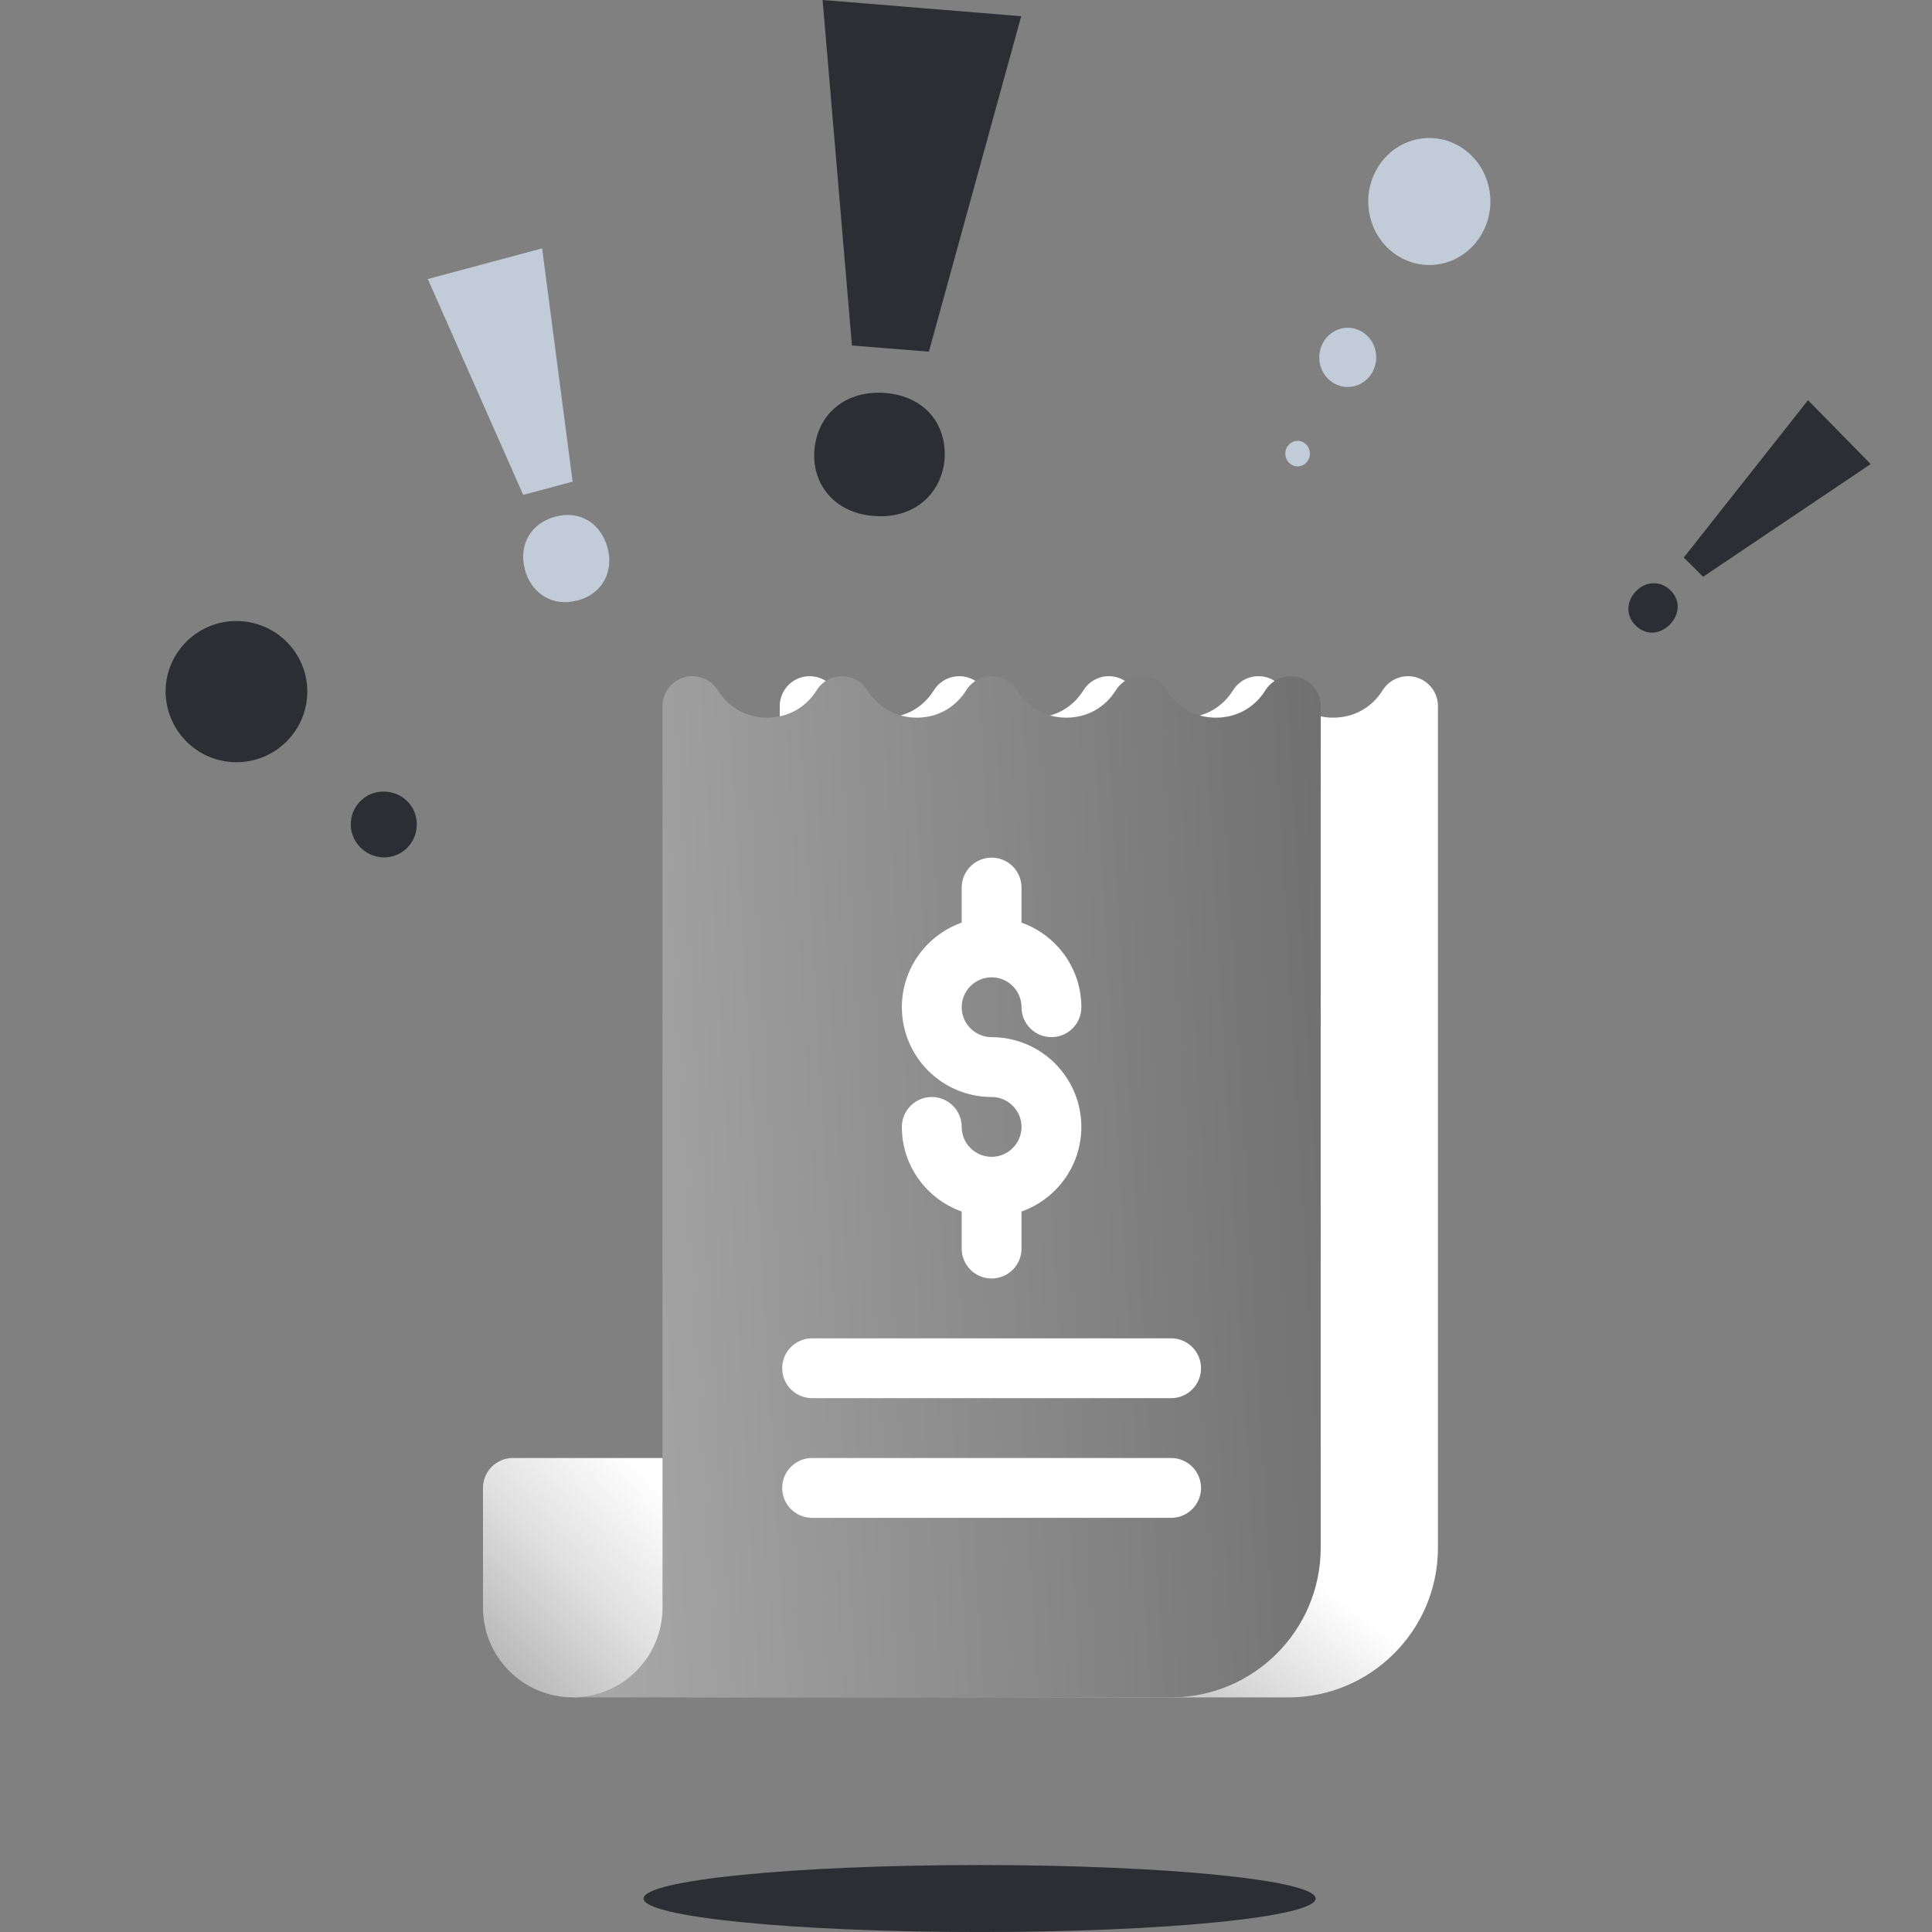 <svg width="140" height="140" viewBox="0 0 140 140" fill="none" xmlns="http://www.w3.org/2000/svg">
<rect x="0" y="0" width="140" height="140" fill="#808080" stroke="none"/>
<g clip-path="url(#clip0_3464_147061)">
<path d="M70.984 140.002C84.433 140.002 95.334 138.915 95.334 137.575C95.334 136.235 84.433 135.148 70.984 135.148C57.536 135.148 46.635 136.235 46.635 137.575C46.635 138.915 57.536 140.002 70.984 140.002Z" fill="#2C2E33"/>
<path d="M44.025 39.678C43.508 37.885 42.011 36.961 40.23 37.441C38.466 37.92 37.557 39.482 38.038 41.276C38.501 43.015 40.052 43.992 41.833 43.513H41.869C43.669 43.015 44.488 41.4 44.025 39.678ZM39.285 18L31 20.219L37.913 35.861L41.495 34.902L39.285 18Z" fill="#C2CCD9"/>
<path d="M118.562 42.831C119.289 42.082 120.353 42.082 121.053 42.78C121.78 43.504 121.728 44.512 121.001 45.262C120.275 45.986 119.263 46.063 118.51 45.313C117.784 44.59 117.862 43.529 118.562 42.831ZM122.013 40.401L131.017 29L135.557 33.628L123.414 41.797L122.013 40.401Z" fill="#2C2E33"/>
<path d="M64.175 28.48C61.377 28.245 59.273 29.909 59.021 32.552C58.789 35.096 60.494 37.171 63.292 37.386H63.334C66.174 37.621 68.194 35.86 68.446 33.315C68.635 30.672 66.952 28.715 64.175 28.48ZM67.31 25.485L74 1.174L59.61 0L61.735 25.035L67.31 25.485Z" fill="#2C2E33"/>
<path d="M102.806 10.071C105.21 9.629 107.508 11.302 107.932 13.802C108.356 16.302 106.748 18.691 104.344 19.133C101.94 19.574 99.641 17.901 99.217 15.401C98.793 12.883 100.402 10.512 102.806 10.071Z" fill="#C2CCD9"/>
<path d="M97.308 23.782C98.422 23.58 99.5 24.352 99.695 25.528C99.889 26.686 99.147 27.808 98.015 28.01C96.902 28.212 95.823 27.44 95.629 26.264C95.435 25.106 96.195 23.984 97.308 23.782Z" fill="#C2CCD9"/>
<path d="M93.154 33.027C93.066 32.53 93.384 32.053 93.879 31.961C94.356 31.869 94.816 32.2 94.904 32.714C94.993 33.211 94.675 33.688 94.18 33.78C93.702 33.872 93.243 33.541 93.154 33.027Z" fill="#C2CCD9"/>
<path d="M12.008 49.794C12.19 46.975 14.629 44.83 17.457 45.011C20.285 45.192 22.439 47.622 22.257 50.44C22.075 53.258 19.636 55.404 16.808 55.223C13.98 55.042 11.852 52.611 12.008 49.794Z" fill="#2C2E33"/>
<path d="M25.422 59.59C25.5 58.272 26.642 57.263 27.965 57.367C29.288 57.444 30.3 58.582 30.196 59.9C30.119 61.219 28.977 62.227 27.654 62.124C26.356 62.02 25.344 60.909 25.422 59.59Z" fill="#2C2E33"/>
<path d="M102.629 49.084C101.699 48.818 100.705 49.199 100.193 50.019C99.404 51.281 98.099 52.004 96.611 52.004C95.124 52.004 93.818 51.281 93.03 50.019C92.634 49.385 91.939 49 91.191 49C90.444 49 89.749 49.385 89.353 50.019C88.564 51.281 87.259 52.004 85.771 52.004C84.284 52.004 82.978 51.281 82.19 50.019C81.794 49.385 81.099 49 80.352 49C79.604 49 78.909 49.385 78.513 50.019C77.725 51.281 76.419 52.004 74.932 52.004C73.444 52.004 72.138 51.281 71.35 50.019C70.954 49.385 70.259 49 69.512 49C68.764 49 68.069 49.385 67.673 50.019C66.885 51.281 65.579 52.004 64.092 52.004C62.604 52.004 61.299 51.281 60.51 50.019C59.998 49.199 59.004 48.818 58.074 49.084C57.145 49.351 56.504 50.201 56.504 51.168V105.656L50 123H93.359C99.336 123 104.199 118.137 104.199 112.16V51.168C104.199 50.201 103.558 49.351 102.629 49.084Z" fill="url(#paint0_linear_3464_147061)"/>
<path d="M94.133 49.084C93.203 48.818 92.209 49.199 91.697 50.019C90.908 51.281 89.603 52.004 88.115 52.004C86.627 52.004 85.322 51.281 84.534 50.019C84.138 49.385 83.443 49 82.695 49C81.948 49 81.253 49.385 80.857 50.019C80.068 51.281 78.763 52.004 77.275 52.004C75.788 52.004 74.482 51.281 73.694 50.019C73.298 49.385 72.603 49 71.855 49C71.108 49 70.413 49.385 70.017 50.019C69.228 51.281 67.923 52.004 66.436 52.004C64.948 52.004 63.642 51.281 62.854 50.019C62.458 49.385 61.763 49 61.016 49C60.268 49 59.573 49.385 59.177 50.019C58.389 51.281 57.083 52.004 55.596 52.004C54.108 52.004 52.803 51.281 52.014 50.019C51.502 49.199 50.508 48.818 49.578 49.084C48.648 49.351 48.008 50.201 48.008 51.168V105.656L41.504 123H84.863C90.84 123 95.703 118.137 95.703 112.16V51.168C95.703 50.201 95.062 49.351 94.133 49.084Z" fill="url(#paint1_linear_3464_147061)"/>
<path d="M58.848 101.316H84.863C86.061 101.316 87.031 100.346 87.031 99.148C87.031 97.951 86.061 96.98 84.863 96.98H58.848C57.65 96.98 56.68 97.951 56.68 99.148C56.68 100.346 57.65 101.316 58.848 101.316ZM71.855 83.828C70.66 83.828 69.688 82.856 69.688 81.66C69.688 80.463 68.717 79.492 67.519 79.492C66.322 79.492 65.352 80.463 65.352 81.66C65.352 84.486 67.164 86.896 69.688 87.791V90.477C69.688 91.674 70.658 92.644 71.855 92.644C73.053 92.644 74.023 91.674 74.023 90.477V87.791C76.547 86.896 78.359 84.486 78.359 81.66C78.359 78.074 75.442 75.156 71.855 75.156C70.66 75.156 69.688 74.184 69.688 72.988C69.688 71.793 70.66 70.82 71.855 70.82C73.051 70.82 74.023 71.793 74.023 72.988C74.023 74.186 74.994 75.156 76.191 75.156C77.389 75.156 78.359 74.186 78.359 72.988C78.359 70.162 76.547 67.752 74.023 66.857V64.316C74.023 63.119 73.053 62.148 71.855 62.148C70.658 62.148 69.688 63.119 69.688 64.316V66.857C67.164 67.752 65.352 70.162 65.352 72.988C65.352 76.575 68.269 79.492 71.855 79.492C73.051 79.492 74.023 80.465 74.023 81.66C74.023 82.856 73.051 83.828 71.855 83.828ZM84.863 105.652H58.848C57.65 105.652 56.68 106.623 56.68 107.82C56.68 109.017 57.65 109.988 58.848 109.988H84.863C86.061 109.988 87.031 109.017 87.031 107.82C87.031 106.623 86.061 105.652 84.863 105.652ZM35 107.82V116.492C35 120.084 37.912 122.996 41.504 122.996C45.096 122.996 48.008 120.084 48.008 116.492V105.652H37.168C35.971 105.652 35 106.623 35 107.82Z" fill="url(#paint2_linear_3464_147061)"/>
</g>
<defs>
<linearGradient id="paint0_linear_3464_147061" x1="62.727" y1="117.031" x2="113.987" y2="48.061" gradientUnits="userSpaceOnUse">
<stop stop-color="#A3A3A3"/>
<stop offset="0.25" stop-color="white"/>
</linearGradient>
<linearGradient id="paint1_linear_3464_147061" x1="43.489" y1="89.95" x2="97.928" y2="86.754" gradientUnits="userSpaceOnUse">
<stop stop-color="#A6A6A6"/>
<stop offset="1" stop-color="#707070"/>
</linearGradient>
<linearGradient id="paint2_linear_3464_147061" x1="35" y1="138.496" x2="97.593" y2="77.21" gradientUnits="userSpaceOnUse">
<stop stop-color="#7A7A7A"/>
<stop offset="0.252" stop-color="#E1E1E1"/>
<stop offset="0.35" stop-color="white"/>
</linearGradient>
<clipPath id="clip0_3464_147061">
<rect width="140" height="140" fill="white"/>
</clipPath>
</defs>
</svg>

